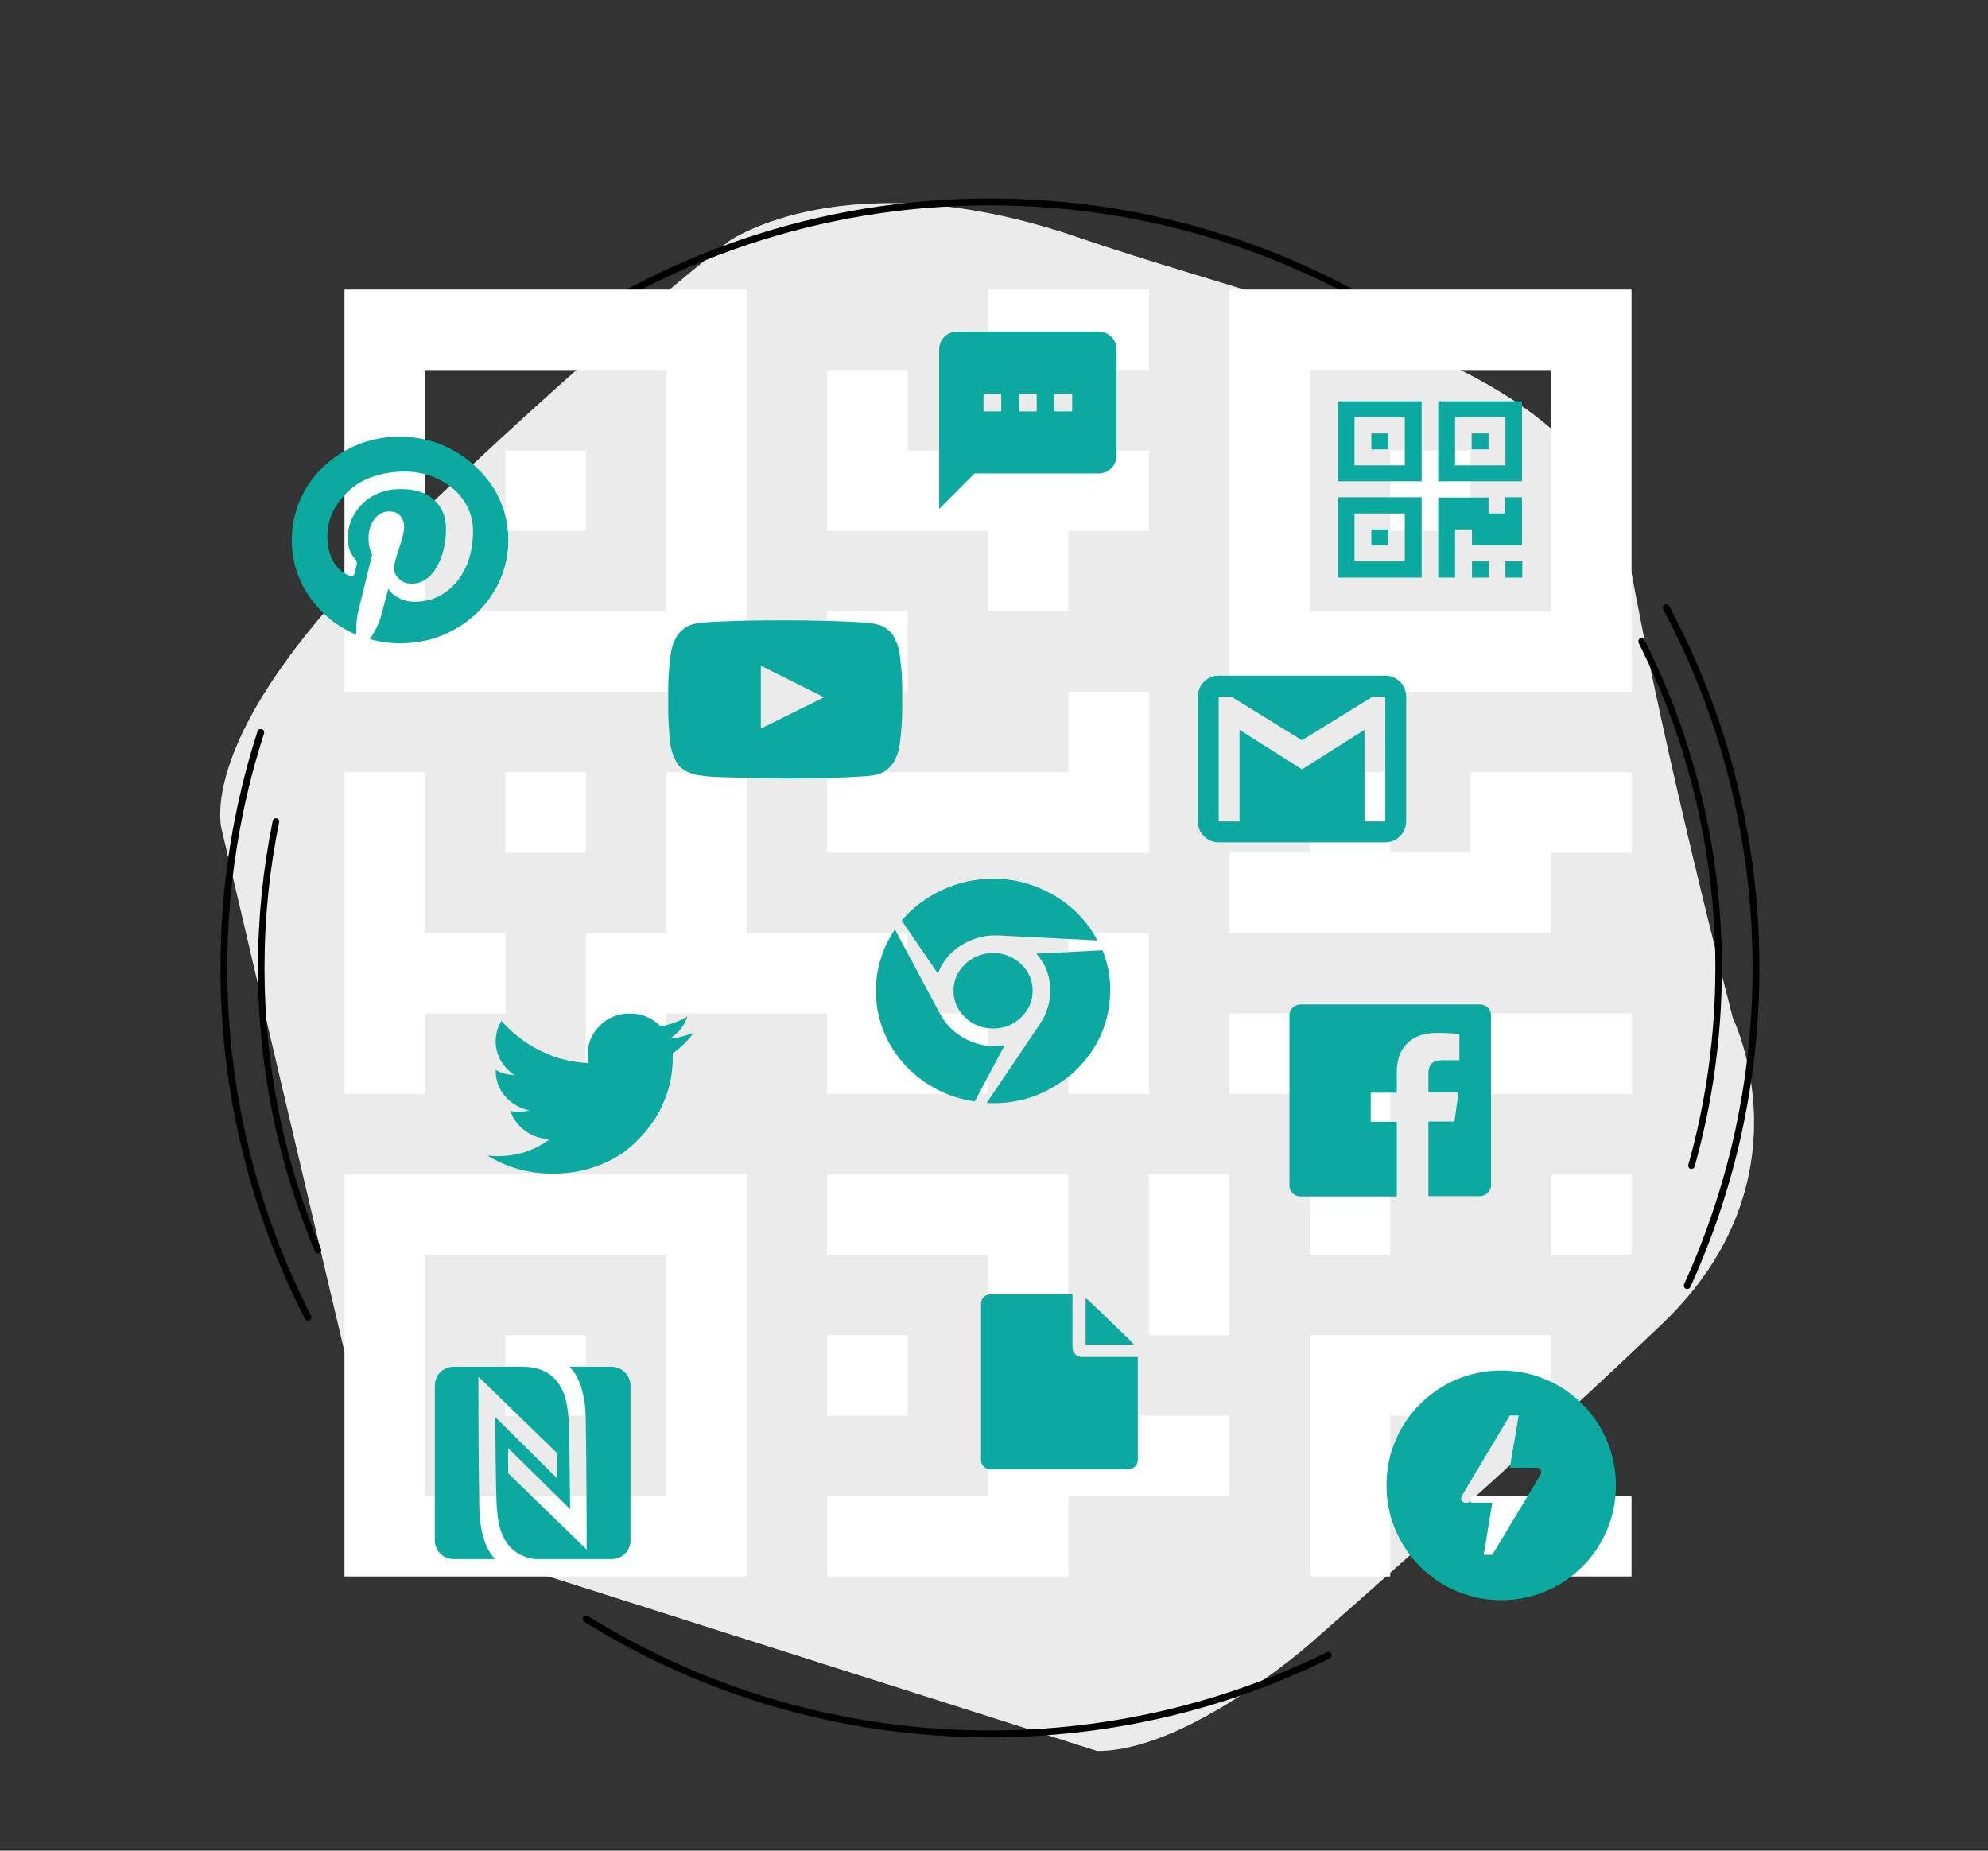 <svg xmlns="http://www.w3.org/2000/svg" xmlns:xlink="http://www.w3.org/1999/xlink" viewBox="0 0 580 540" width="580" height="540" style="width: 100%; height: 100%; transform: translate3d(0,0,0);" preserveAspectRatio="xMidYMid meet"><rect x="0" y="0" width="580" height="540" fill="#333333" stroke="none"/><defs><clipPath id="__lottie_element_2"><rect width="580" height="540" x="0" y="0"></rect></clipPath><clipPath id="__lottie_element_58"><path d="M0,0 L580,0 L580,540 L0,540z"></path></clipPath></defs><g clip-path="url(#__lottie_element_2)"><g style="display: block;" transform="matrix(1,0,0,1,55.05,45.95)" opacity="0.4"><g opacity="1" transform="matrix(1,0,0,1,237,232.65)"><path fill="rgb(235,235,235)" fill-opacity="1" d=" M213.55,18.6 C213.55,18.6 193.651,-57.4 183.25,-115.2 C174.502,-163.822 114.308,-180.883 55.41,-198.827 C44.292,-202.214 33.221,-205.632 22.55,-209.3 C-44.65,-232.4 -79.25,-208.3 -79.25,-208.3 C-79.25,-208.3 -117.15,-179.1 -176.95,-121.4 C-236.75,-63.7 -227.25,-36.1 -227.25,-36.1 C-227.25,-36.1 -190.45,120.999 -184.55,144.999 C-178.65,169.1 -153.65,174.499 -153.65,174.499 C-153.65,174.499 28.05,232.3 28.05,232.3 C54.151,232.4 89.55,201.499 89.55,201.499 C89.55,201.499 120.952,174.102 154.921,143.056 C167.749,131.331 180.944,119.086 192.95,107.6 C236.75,65.7 213.55,18.6 213.55,18.6z"></path></g></g><g style="display: block;" transform="matrix(1,0,0,1,55.05,45.95)" opacity="1"><g opacity="1" transform="matrix(1,0,0,1,237,232.65)"><path fill="rgb(235,235,235)" fill-opacity="1" d=" M213.55,18.6 C213.55,18.6 193.651,-57.4 183.25,-115.2 C174.502,-163.822 114.308,-180.883 55.41,-198.827 C44.292,-202.214 33.221,-205.632 22.55,-209.3 C-44.65,-232.4 -79.25,-208.3 -79.25,-208.3 C-79.25,-208.3 -117.15,-179.1 -176.95,-121.4 C-236.75,-63.7 -227.25,-36.1 -227.25,-36.1 C-227.25,-36.1 -190.45,120.999 -184.55,144.999 C-178.65,169.1 -153.65,174.499 -153.65,174.499 C-153.65,174.499 28.05,232.3 28.05,232.3 C54.151,232.4 89.55,201.499 89.55,201.499 C89.55,201.499 120.952,174.102 154.921,143.056 C167.749,131.331 180.944,119.086 192.95,107.6 C236.75,65.7 213.55,18.6 213.55,18.6z"></path></g></g><g clip-path="url(#__lottie_element_58)" style="display: block;" transform="matrix(0.156,-0.988,0.988,0.156,-22.042,514.192)" opacity="0"><g style="display: block;" transform="matrix(1,0,0,1,456.261,152.959)" opacity="1"><g opacity="1" transform="matrix(1,0,0,1,24.953,95.966)"><path stroke-linecap="round" stroke-linejoin="round" fill-opacity="0" stroke="rgb(0,0,0)" stroke-opacity="1" stroke-width="1.902" d=" M-2.283,-61.761 C12.101,-33.107 20.198,-0.751 20.198,33.496 C20.198,53.499 17.437,72.859 12.272,91.211"></path></g></g><g style="display: block;" transform="matrix(1,0,0,1,71.462,234.942)" opacity="1"><g opacity="1" transform="matrix(1,0,0,1,19.297,79.818)"><path stroke-linecap="round" stroke-linejoin="round" fill-opacity="0" stroke="rgb(0,0,0)" stroke-opacity="1" stroke-width="1.902" d=" M2.007,50.039 C-8.651,24.704 -14.542,-3.13 -14.542,-32.339 C-14.542,-46.974 -13.064,-61.262 -10.248,-75.064"></path></g></g><g style="display: block;" transform="matrix(1,0,0,1,150.831,53.921)" opacity="1"><g opacity="1" transform="matrix(1,0,0,1,135.512,26.926)"><path stroke-linecap="round" stroke-linejoin="round" fill-opacity="0" stroke="rgb(0,0,0)" stroke-opacity="1" stroke-width="2" d=" M-130.512,21.925 C-93.351,-5.629 -47.343,-21.925 2.472,-21.925 C50.101,-21.925 94.248,-7.027 130.512,18.363"></path></g></g><g style="display: block;" transform="matrix(1,0,0,1,456.127,135.069)" opacity="1"><g opacity="1" transform="matrix(1,0,0,1,30.594,122.522)"><path stroke-linecap="round" stroke-linejoin="round" fill-opacity="0" stroke="rgb(0,0,0)" stroke-opacity="1" stroke-width="2" d=" M-0.583,-80.222 C16.124,-48.905 25.594,-13.144 25.594,24.83 C25.594,57.895 18.414,89.284 5.526,117.522"></path></g></g><g style="display: block;" transform="matrix(1,0,0,1,60.315,208.702)" opacity="1"><g opacity="1" transform="matrix(1,0,0,1,27.516,106.64)"><path stroke-linecap="round" stroke-linejoin="round" fill-opacity="0" stroke="rgb(0,0,0)" stroke-opacity="1" stroke-width="2" d=" M2.034,69.019 C-13.659,38.453 -22.516,3.8 -22.516,-32.922 C-22.516,-56.897 -18.741,-79.99 -11.753,-101.64"></path></g></g><g style="display: block;" transform="matrix(1,0,0,1,166.004,467.385)" opacity="1"><g opacity="1" transform="matrix(1,0,0,1,113.247,21.768)"><path stroke-linecap="round" stroke-linejoin="round" fill-opacity="0" stroke="rgb(0,0,0)" stroke-opacity="1" stroke-width="2" d=" M108.247,-6.142 C78.486,8.527 44.987,16.768 9.564,16.768 C-33.672,16.768 -74.042,4.491 -108.247,-16.768"></path></g></g></g><g style="display: block;" transform="matrix(1,0,0,1,456.261,152.959)" opacity="1"><g opacity="1" transform="matrix(1,0,0,1,24.953,95.966)"><path stroke-linecap="round" stroke-linejoin="round" fill-opacity="0" stroke="rgb(0,0,0)" stroke-opacity="1" stroke-width="1.902" d=" M-2.283,-61.761 C12.101,-33.107 20.198,-0.751 20.198,33.496 C20.198,53.499 17.437,72.859 12.272,91.211"></path></g></g><g style="display: block;" transform="matrix(1,0,0,1,71.462,234.942)" opacity="1"><g opacity="1" transform="matrix(1,0,0,1,19.297,79.818)"><path stroke-linecap="round" stroke-linejoin="round" fill-opacity="0" stroke="rgb(0,0,0)" stroke-opacity="1" stroke-width="1.902" d=" M2.007,50.039 C-8.651,24.704 -14.542,-3.13 -14.542,-32.339 C-14.542,-46.974 -13.064,-61.262 -10.248,-75.064"></path></g></g><g style="display: block;" transform="matrix(1,0,0,1,150.831,53.921)" opacity="1"><g opacity="1" transform="matrix(1,0,0,1,135.512,26.926)"><path stroke-linecap="round" stroke-linejoin="round" fill-opacity="0" stroke="rgb(0,0,0)" stroke-opacity="1" stroke-width="2" d=" M-130.512,21.925 C-93.351,-5.629 -47.343,-21.925 2.472,-21.925 C50.101,-21.925 94.248,-7.027 130.512,18.363"></path></g></g><g style="display: block;" transform="matrix(1,0,0,1,456.127,135.069)" opacity="1"><g opacity="1" transform="matrix(1,0,0,1,30.594,122.522)"><path stroke-linecap="round" stroke-linejoin="round" fill-opacity="0" stroke="rgb(0,0,0)" stroke-opacity="1" stroke-width="2" d=" M-0.583,-80.222 C16.124,-48.905 25.594,-13.144 25.594,24.83 C25.594,57.895 18.414,89.284 5.526,117.522"></path></g></g><g style="display: block;" transform="matrix(1,0,0,1,60.315,208.702)" opacity="1"><g opacity="1" transform="matrix(1,0,0,1,27.516,106.64)"><path stroke-linecap="round" stroke-linejoin="round" fill-opacity="0" stroke="rgb(0,0,0)" stroke-opacity="1" stroke-width="2" d=" M2.034,69.019 C-13.659,38.453 -22.516,3.8 -22.516,-32.922 C-22.516,-56.897 -18.741,-79.99 -11.753,-101.64"></path></g></g><g style="display: block;" transform="matrix(1,0,0,1,166.004,467.385)" opacity="1"><g opacity="1" transform="matrix(1,0,0,1,113.247,21.768)"><path stroke-linecap="round" stroke-linejoin="round" fill-opacity="0" stroke="rgb(0,0,0)" stroke-opacity="1" stroke-width="2" d=" M108.247,-6.142 C78.486,8.527 44.987,16.768 9.564,16.768 C-33.672,16.768 -74.042,4.491 -108.247,-16.768"></path></g></g><g style="display: block;" transform="matrix(1,0,0,1,100.25,84.25)" opacity="1"><g opacity="1" transform="matrix(1,0,0,1,58.922,58.922)"><path fill="rgb(255,255,255)" fill-opacity="1" d=" M58.672,-58.672 C58.672,-58.672 58.672,58.672 58.672,58.672 C58.672,58.672 -58.672,58.672 -58.672,58.672 C-58.672,58.672 -58.672,-58.672 -58.672,-58.672 C-58.672,-58.672 58.672,-58.672 58.672,-58.672z M-35.203,35.203 M-35.203,-35.203 C-35.203,-35.203 -35.203,35.203 -35.203,35.203 C-35.203,35.203 35.203,35.203 35.203,35.203 C35.203,35.203 35.203,-35.203 35.203,-35.203 C35.203,-35.203 -35.203,-35.203 -35.203,-35.203z"></path></g><g opacity="1" transform="matrix(1,0,0,1,58.922,58.922)"><path fill="rgb(255,255,255)" fill-opacity="1" d=" M11.734,-11.734 C11.734,-11.734 -11.734,-11.734 -11.734,-11.734 C-11.734,-11.734 -11.734,11.734 -11.734,11.734 C-11.734,11.734 11.734,11.734 11.734,11.734 C11.734,11.734 11.734,-11.734 11.734,-11.734z"></path></g><g opacity="1" transform="matrix(1,0,0,1,317.078,58.922)"><path fill="rgb(255,255,255)" fill-opacity="1" d=" M58.672,-58.672 C58.672,-58.672 -58.672,-58.672 -58.672,-58.672 C-58.672,-58.672 -58.672,58.672 -58.672,58.672 C-58.672,58.672 58.672,58.672 58.672,58.672 C58.672,58.672 58.672,-58.672 58.672,-58.672z M-35.203,35.203 M-35.203,-35.203 C-35.203,-35.203 35.203,-35.203 35.203,-35.203 C35.203,-35.203 35.203,35.203 35.203,35.203 C35.203,35.203 -35.203,35.203 -35.203,35.203 C-35.203,35.203 -35.203,-35.203 -35.203,-35.203z"></path></g><g opacity="1" transform="matrix(1,0,0,1,317.078,58.922)"><path fill="rgb(255,255,255)" fill-opacity="1" d=" M11.734,-11.734 C11.734,-11.734 -11.734,-11.734 -11.734,-11.734 C-11.734,-11.734 -11.734,11.734 -11.734,11.734 C-11.734,11.734 11.734,11.734 11.734,11.734 C11.734,11.734 11.734,-11.734 11.734,-11.734z"></path></g><g opacity="1" transform="matrix(1,0,0,1,58.922,317.078)"><path fill="rgb(255,255,255)" fill-opacity="1" d=" M58.672,-58.672 C58.672,-58.672 -58.672,-58.672 -58.672,-58.672 C-58.672,-58.672 -58.672,58.672 -58.672,58.672 C-58.672,58.672 58.672,58.672 58.672,58.672 C58.672,58.672 58.672,-58.672 58.672,-58.672z M-35.203,35.203 M-35.203,-35.203 C-35.203,-35.203 35.203,-35.203 35.203,-35.203 C35.203,-35.203 35.203,35.203 35.203,35.203 C35.203,35.203 -35.203,35.203 -35.203,35.203 C-35.203,35.203 -35.203,-35.203 -35.203,-35.203z"></path></g><g opacity="1" transform="matrix(1,0,0,1,58.922,317.078)"><path fill="rgb(255,255,255)" fill-opacity="1" d=" M11.734,-11.734 C11.734,-11.734 -11.734,-11.734 -11.734,-11.734 C-11.734,-11.734 -11.734,11.734 -11.734,11.734 C-11.734,11.734 11.734,11.734 11.734,11.734 C11.734,11.734 11.734,-11.734 11.734,-11.734z"></path></g><g opacity="1" transform="matrix(1,0,0,1,211.468,11.984)"><path fill="rgb(255,255,255)" fill-opacity="1" d=" M23.469,-11.734 C23.469,-11.734 -23.469,-11.734 -23.469,-11.734 C-23.469,-11.734 -23.469,11.734 -23.469,11.734 C-23.469,11.734 23.469,11.734 23.469,11.734 C23.469,11.734 23.469,-11.734 23.469,-11.734z"></path></g><g opacity="1" transform="matrix(1,0,0,1,188,58.922)"><path fill="rgb(255,255,255)" fill-opacity="1" d=" M-23.468,-35.203 C-23.468,-35.203 -46.938,-35.203 -46.938,-35.203 C-46.938,-35.203 -46.938,-11.734 -46.938,-11.734 C-46.938,-11.734 -46.938,0 -46.938,0 C-46.938,0 -46.938,11.735 -46.938,11.735 C-46.938,11.735 0.001,11.735 0.001,11.735 C0.001,11.735 0.001,35.203 0.001,35.203 C0.001,35.203 23.469,35.203 23.469,35.203 C23.469,35.203 23.469,11.735 23.469,11.735 C23.469,11.735 46.937,11.735 46.937,11.735 C46.937,11.735 46.937,-11.734 46.937,-11.734 C46.937,-11.734 -23.468,-11.734 -23.468,-11.734 C-23.468,-11.734 -23.468,-35.203 -23.468,-35.203z"></path></g><g opacity="1" transform="matrix(1,0,0,1,152.797,105.859)"><path fill="rgb(255,255,255)" fill-opacity="1" d=" M11.734,-11.734 C11.734,-11.734 -11.734,-11.734 -11.734,-11.734 C-11.734,-11.734 -11.734,11.734 -11.734,11.734 C-11.734,11.734 11.734,11.734 11.734,11.734 C11.734,11.734 11.734,-11.734 11.734,-11.734z"></path></g><g opacity="1" transform="matrix(1,0,0,1,188,141.063)"><path fill="rgb(255,255,255)" fill-opacity="1" d=" M46.938,-23.469 C46.938,-23.469 23.468,-23.469 23.468,-23.469 C23.468,-23.469 23.468,0 23.468,0 C23.468,0 -46.938,0 -46.938,0 C-46.938,0 -46.938,23.469 -46.938,23.469 C-46.938,23.469 46.938,23.469 46.938,23.469 C46.938,23.469 46.938,-23.469 46.938,-23.469z"></path></g><g opacity="1" transform="matrix(1,0,0,1,23.719,188)"><path fill="rgb(255,255,255)" fill-opacity="1" d=" M0,-46.938 C0,-46.938 -23.469,-46.938 -23.469,-46.938 C-23.469,-46.938 -23.469,46.938 -23.469,46.938 C-23.469,46.938 0,46.938 0,46.938 C0,46.938 0,23.469 0,23.469 C0,23.469 23.469,23.469 23.469,23.469 C23.469,23.469 23.469,0.001 23.469,0.001 C23.469,0.001 0,0.001 0,0.001 C0,0.001 0,-46.938 0,-46.938z"></path></g><g opacity="1" transform="matrix(1,0,0,1,58.922,152.797)"><path fill="rgb(255,255,255)" fill-opacity="1" d=" M11.734,-11.734 C11.734,-11.734 -11.734,-11.734 -11.734,-11.734 C-11.734,-11.734 -11.734,11.734 -11.734,11.734 C-11.734,11.734 11.734,11.734 11.734,11.734 C11.734,11.734 11.734,-11.734 11.734,-11.734z"></path></g><g opacity="1" transform="matrix(1,0,0,1,129.328,188)"><path fill="rgb(255,255,255)" fill-opacity="1" d=" M-11.734,-46.938 C-11.734,-46.938 -35.203,-46.938 -35.203,-46.938 C-35.203,-46.938 -35.203,0.001 -35.203,0.001 C-35.203,0.001 -58.672,0.001 -58.672,0.001 C-58.672,0.001 -58.672,46.938 -58.672,46.938 C-58.672,46.938 -35.203,46.938 -35.203,46.938 C-35.203,46.938 -35.203,23.469 -35.203,23.469 C-35.203,23.469 -23.468,23.469 -23.468,23.469 C-23.468,23.469 -11.734,23.469 -11.734,23.469 C-11.734,23.469 11.735,23.469 11.735,23.469 C11.735,23.469 11.735,46.938 11.735,46.938 C11.735,46.938 58.672,46.938 58.672,46.938 C58.672,46.938 58.672,23.469 58.672,23.469 C58.672,23.469 35.204,23.469 35.204,23.469 C35.204,23.469 35.204,0.001 35.204,0.001 C35.204,0.001 -11.734,0.001 -11.734,0.001 C-11.734,0.001 -11.734,-46.938 -11.734,-46.938z"></path></g><g opacity="1" transform="matrix(1,0,0,1,223.203,211.469)"><path fill="rgb(255,255,255)" fill-opacity="1" d=" M11.734,-23.469 C11.734,-23.469 -11.734,-23.469 -11.734,-23.469 C-11.734,-23.469 -11.734,23.469 -11.734,23.469 C-11.734,23.469 11.734,23.469 11.734,23.469 C11.734,23.469 11.734,-23.469 11.734,-23.469z"></path></g><g opacity="1" transform="matrix(1,0,0,1,199.735,317.078)"><path fill="rgb(255,255,255)" fill-opacity="1" d=" M11.734,-58.672 C11.734,-58.672 -58.672,-58.672 -58.672,-58.672 C-58.672,-58.672 -58.672,-35.203 -58.672,-35.203 C-58.672,-35.203 -11.735,-35.203 -11.735,-35.203 C-11.735,-35.203 -11.735,35.203 -11.735,35.203 C-11.735,35.203 -58.672,35.203 -58.672,35.203 C-58.672,35.203 -58.672,58.672 -58.672,58.672 C-58.672,58.672 11.734,58.672 11.734,58.672 C11.734,58.672 11.734,35.203 11.734,35.203 C11.734,35.203 58.672,35.203 58.672,35.203 C58.672,35.203 58.672,11.734 58.672,11.734 C58.672,11.734 11.734,11.734 11.734,11.734 C11.734,11.734 11.734,-58.672 11.734,-58.672z"></path></g><g opacity="1" transform="matrix(1,0,0,1,152.797,317.078)"><path fill="rgb(255,255,255)" fill-opacity="1" d=" M11.734,-11.734 C11.734,-11.734 -11.734,-11.734 -11.734,-11.734 C-11.734,-11.734 -11.734,11.734 -11.734,11.734 C-11.734,11.734 11.734,11.734 11.734,11.734 C11.734,11.734 11.734,-11.734 11.734,-11.734z"></path></g><g opacity="1" transform="matrix(1,0,0,1,246.672,281.875)"><path fill="rgb(255,255,255)" fill-opacity="1" d=" M11.734,-23.469 C11.734,-23.469 -11.734,-23.469 -11.734,-23.469 C-11.734,-23.469 -11.734,23.469 -11.734,23.469 C-11.734,23.469 11.734,23.469 11.734,23.469 C11.734,23.469 11.734,-23.469 11.734,-23.469z"></path></g><g opacity="1" transform="matrix(1,0,0,1,317.078,340.547)"><path fill="rgb(255,255,255)" fill-opacity="1" d=" M35.203,-35.203 C35.203,-35.203 -35.203,-35.203 -35.203,-35.203 C-35.203,-35.203 -35.203,35.203 -35.203,35.203 C-35.203,35.203 -11.735,35.203 -11.735,35.203 C-11.735,35.203 -11.735,-11.734 -11.735,-11.734 C-11.735,-11.734 35.203,-11.734 35.203,-11.734 C35.203,-11.734 35.203,-35.203 35.203,-35.203z"></path></g><g opacity="1" transform="matrix(1,0,0,1,352.281,364.016)"><path fill="rgb(255,255,255)" fill-opacity="1" d=" M23.469,-11.734 C23.469,-11.734 -23.469,-11.734 -23.469,-11.734 C-23.469,-11.734 -23.469,11.734 -23.469,11.734 C-23.469,11.734 23.469,11.734 23.469,11.734 C23.469,11.734 23.469,-11.734 23.469,-11.734z"></path></g><g opacity="1" transform="matrix(1,0,0,1,364.016,270.141)"><path fill="rgb(255,255,255)" fill-opacity="1" d=" M11.734,-11.734 C11.734,-11.734 -11.734,-11.734 -11.734,-11.734 C-11.734,-11.734 -11.734,11.734 -11.734,11.734 C-11.734,11.734 11.734,11.734 11.734,11.734 C11.734,11.734 11.734,-11.734 11.734,-11.734z"></path></g><g opacity="1" transform="matrix(1,0,0,1,281.875,246.672)"><path fill="rgb(255,255,255)" fill-opacity="1" d=" M23.469,-35.203 C23.469,-35.203 -23.469,-35.203 -23.469,-35.203 C-23.469,-35.203 -23.469,-11.734 -23.469,-11.734 C-23.469,-11.734 0,-11.734 0,-11.734 C0,-11.734 0,35.203 0,35.203 C0,35.203 23.469,35.203 23.469,35.203 C23.469,35.203 23.469,-35.203 23.469,-35.203z"></path></g><g opacity="1" transform="matrix(1,0,0,1,317.078,164.532)"><path fill="rgb(255,255,255)" fill-opacity="1" d=" M58.672,-23.469 C58.672,-23.469 11.734,-23.469 11.734,-23.469 C11.734,-23.469 11.734,0 11.734,0 C11.734,0 -11.734,0 -11.734,0 C-11.734,0 -11.734,-23.469 -11.734,-23.469 C-11.734,-23.469 -35.203,-23.469 -35.203,-23.469 C-35.203,-23.469 -35.203,0 -35.203,0 C-35.203,0 -58.672,0 -58.672,0 C-58.672,0 -58.672,23.469 -58.672,23.469 C-58.672,23.469 35.203,23.469 35.203,23.469 C35.203,23.469 35.203,0 35.203,0 C35.203,0 58.672,0 58.672,0 C58.672,0 58.672,-23.469 58.672,-23.469z"></path></g><g opacity="1" transform="matrix(1,0,0,1,352.281,223.203)"><path fill="rgb(255,255,255)" fill-opacity="1" d=" M23.469,-11.734 C23.469,-11.734 -23.469,-11.734 -23.469,-11.734 C-23.469,-11.734 -23.469,11.734 -23.469,11.734 C-23.469,11.734 23.469,11.734 23.469,11.734 C23.469,11.734 23.469,-11.734 23.469,-11.734z"></path></g></g><g style="display: block;" transform="matrix(1,0,0,1,255.299,256.084)" opacity="1"><g opacity="1" transform="matrix(1,0,0,1,34.434,33.182)"><path fill="rgb(11,169,159)" fill-opacity="1" d=" M-9.039,-13.602 C-5.638,-15.66 -1.878,-16.555 2.149,-16.287 C2.149,-16.287 30.426,-14.855 30.426,-14.855 C27.383,-20.672 22.909,-25.146 17.003,-28.457 C11.634,-31.41 5.907,-32.932 -0.178,-32.842 C-5.279,-32.842 -10.112,-31.768 -14.766,-29.621 C-19.419,-27.473 -23.357,-24.52 -26.668,-20.672 C-26.668,-20.672 -16.108,-5.191 -16.108,-5.191 C-14.766,-8.77 -12.439,-11.544 -9.039,-13.602z M12.618,-11.007 C15.214,-8.144 16.555,-4.743 16.645,-0.895 C16.823,2.953 15.75,6.533 13.514,9.754 C13.514,9.754 -1.88,32.574 -1.88,32.574 C4.922,32.932 11.276,31.5 17.093,28.188 C20.762,26.131 23.894,23.625 26.489,20.493 C29.084,17.45 31.052,14.14 32.305,10.559 C33.558,6.98 34.184,3.311 34.184,-0.626 C34.184,-4.564 33.379,-8.322 31.947,-11.991 C31.947,-11.991 12.618,-11.007 12.618,-11.007z M-7.695,14.05 C-11.275,12.26 -13.96,9.575 -15.75,6.085 C-15.75,6.085 -28.637,-18.076 -28.637,-18.076 C-32.306,-12.617 -34.184,-6.622 -34.184,-0.179 C-34.184,5.19 -32.932,10.202 -30.426,14.855 C-27.921,19.509 -24.431,23.356 -20.046,26.399 C-15.661,29.441 -10.739,31.321 -5.37,32.126 C-5.37,32.126 3.4,15.66 3.4,15.66 C-0.448,16.376 -4.116,15.84 -7.695,14.05z M-8.143,-7.964 C-10.38,-5.817 -11.544,-3.222 -11.544,-0.179 C-11.544,2.863 -10.38,5.459 -8.143,7.606 C-5.906,9.754 -3.131,10.828 0.001,10.828 C3.222,10.828 5.907,9.754 8.144,7.606 C10.381,5.459 11.545,2.863 11.545,-0.179 C11.545,-3.222 10.381,-5.817 8.144,-7.964 C5.907,-10.112 3.133,-11.186 0.001,-11.186 C-3.131,-11.186 -5.906,-10.112 -8.143,-7.964z"></path></g></g><g style="display: block;" transform="matrix(1,0,0,1,84.866,127.161)" opacity="1"><g opacity="1" transform="matrix(1,0,0,1,31.84,30.398)"><path fill="rgb(11,169,159)" fill-opacity="1" d=" M15.627,-26.109 C10.819,-28.801 5.53,-30.147 -0.144,-30.147 C-5.818,-30.147 -11.107,-28.801 -15.915,-26.109 C-20.723,-23.416 -24.57,-19.762 -27.358,-15.146 C-30.147,-10.53 -31.59,-5.434 -31.59,-0.048 C-31.59,6.01 -29.859,11.588 -26.397,16.589 C-22.935,21.59 -18.415,25.243 -12.742,27.647 C-12.838,24.858 -12.645,22.55 -12.165,20.723 C-12.165,20.723 -8.126,4.279 -8.126,4.279 C-8.799,3.029 -9.184,1.394 -9.184,-0.529 C-9.184,-2.741 -8.606,-4.568 -7.453,-6.107 C-6.299,-7.646 -4.856,-8.318 -3.125,-8.318 C-1.779,-8.318 -0.721,-7.934 0.048,-7.068 C0.817,-6.203 1.202,-5.144 1.202,-3.798 C1.202,-3.028 1.01,-1.972 0.721,-0.818 C0.433,0.336 -0.048,1.683 -0.529,3.221 C-1.01,4.76 -1.394,6.01 -1.586,6.875 C-1.971,8.51 -1.683,9.857 -0.625,11.012 C0.433,12.165 1.683,12.742 3.414,12.742 C6.299,12.742 8.703,11.203 10.627,8.029 C12.454,4.952 13.415,1.105 13.415,-3.318 C13.415,-6.78 12.261,-9.568 9.953,-11.684 C7.646,-13.8 4.376,-14.858 0.337,-14.858 C-4.279,-14.858 -8.029,-13.414 -10.915,-10.626 C-13.799,-7.741 -15.242,-4.375 -15.242,-0.432 C-15.242,1.876 -14.569,3.894 -13.126,5.529 C-12.645,6.01 -12.549,6.587 -12.645,7.26 C-12.742,7.453 -12.838,7.837 -12.934,8.414 C-13.126,9.087 -13.222,9.472 -13.222,9.664 C-13.415,10.53 -13.992,10.723 -14.761,10.434 C-16.876,9.569 -18.511,8.126 -19.569,6.107 C-20.627,4.088 -21.204,1.684 -21.204,-1.105 C-21.204,-2.836 -20.915,-4.568 -20.338,-6.395 C-19.762,-8.126 -18.8,-9.857 -17.55,-11.492 C-16.299,-13.127 -14.857,-14.569 -13.126,-15.819 C-11.395,-17.069 -9.28,-18.127 -6.779,-18.799 C-4.279,-19.569 -1.586,-19.953 1.298,-19.953 C5.145,-19.953 8.703,-19.088 11.78,-17.453 C14.858,-15.818 17.262,-13.703 18.897,-11.01 C20.531,-8.414 21.301,-5.626 21.301,-2.645 C21.301,1.298 20.627,4.857 19.185,7.934 C17.743,11.108 15.723,13.512 13.127,15.339 C10.53,17.166 7.549,18.031 4.28,18.031 C2.645,18.031 1.01,17.646 -0.433,16.876 C-1.875,16.107 -2.836,15.242 -3.414,14.184 C-4.664,18.8 -5.337,21.588 -5.625,22.454 C-6.106,24.281 -7.164,26.493 -8.799,28.897 C-5.914,29.763 -2.933,30.147 0.145,30.147 C5.818,30.147 11.107,28.801 15.916,26.108 C20.724,23.415 24.57,19.763 27.359,15.146 C30.148,10.531 31.59,5.433 31.59,0.048 C31.59,-5.434 30.148,-10.433 27.359,-15.049 C24.282,-19.761 20.435,-23.416 15.627,-26.109z"></path></g></g><g style="display: block;" transform="matrix(1,0,0,1,375.948,292.827)" opacity="1"><g opacity="1" transform="matrix(1,0,0,1,29.647,28.26)"><path fill="rgb(11,169,159)" fill-opacity="1" d=" M26.085,-28.01 C26.085,-28.01 -26.086,-28.01 -26.086,-28.01 C-26.981,-28.01 -27.697,-27.741 -28.413,-27.115 C-29.039,-26.489 -29.397,-25.773 -29.397,-24.967 C-29.397,-24.967 -29.397,24.967 -29.397,24.967 C-29.397,25.862 -29.039,26.578 -28.413,27.115 C-27.786,27.741 -26.981,28.01 -26.086,28.01 C-26.086,28.01 1.924,28.01 1.924,28.01 C1.924,28.01 1.924,6.263 1.924,6.263 C1.924,6.263 -5.683,6.263 -5.683,6.263 C-5.683,6.263 -5.683,-2.238 -5.683,-2.238 C-5.683,-2.238 1.924,-2.238 1.924,-2.238 C1.924,-2.238 1.924,-8.502 1.924,-8.502 C1.924,-12.081 2.997,-14.766 5.056,-16.735 C7.113,-18.703 9.888,-19.688 13.378,-19.688 C16.331,-19.688 18.568,-19.598 20.179,-19.329 C20.179,-19.329 20.179,-11.723 20.179,-11.723 C20.179,-11.723 15.525,-11.723 15.525,-11.723 C13.825,-11.723 12.662,-11.365 12.035,-10.739 C11.409,-10.023 11.141,-9.038 11.141,-7.697 C11.141,-7.697 11.141,-2.327 11.141,-2.327 C11.141,-2.327 19.91,-2.327 19.91,-2.327 C19.91,-2.327 18.747,6.175 18.747,6.175 C18.747,6.175 11.141,6.175 11.141,6.175 C11.141,6.175 11.141,27.92 11.141,27.92 C11.141,27.92 26.085,27.92 26.085,27.92 C26.981,27.92 27.696,27.651 28.412,27.025 C29.038,26.398 29.397,25.682 29.397,24.878 C29.397,24.878 29.397,-24.967 29.397,-24.967 C29.397,-25.863 29.038,-26.578 28.412,-27.115 C27.696,-27.741 26.981,-28.01 26.085,-28.01z"></path></g></g><g style="display: block;" transform="matrix(1,0,0,1,141.953,295.481)" opacity="1"><g opacity="1" transform="matrix(1,0,0,1,30.363,23.607)"><path fill="rgb(11,169,159)" fill-opacity="1" d=" M28.234,-22.462 C25.818,-21.03 23.222,-20.135 20.447,-19.598 C17.942,-22.104 14.99,-23.357 11.41,-23.357 C8.01,-23.357 5.056,-22.193 2.729,-19.866 C0.402,-17.54 -0.85,-14.766 -0.85,-11.544 C-0.85,-10.649 -0.76,-9.754 -0.581,-8.859 C-5.593,-9.128 -10.336,-10.291 -14.721,-12.528 C-19.106,-14.676 -22.865,-17.629 -25.997,-21.209 C-27.16,-19.419 -27.697,-17.36 -27.697,-15.213 C-27.697,-13.155 -27.16,-11.275 -26.176,-9.575 C-25.191,-7.875 -23.848,-6.443 -22.148,-5.369 C-24.117,-5.459 -25.997,-5.906 -27.697,-6.891 C-27.697,-6.891 -27.697,-6.712 -27.697,-6.712 C-27.697,-3.848 -26.802,-1.342 -24.923,0.807 C-23.044,2.954 -20.716,4.296 -17.852,4.923 C-18.926,5.191 -20,5.28 -21.074,5.28 C-21.79,5.28 -22.596,5.191 -23.402,5.101 C-22.596,7.429 -21.163,9.397 -19.016,10.918 C-16.868,12.439 -14.541,13.245 -11.857,13.245 C-16.331,16.645 -21.433,18.257 -27.16,18.257 C-28.234,18.257 -29.218,18.167 -30.113,18.077 C-24.386,21.567 -18.121,23.357 -11.141,23.357 C-6.756,23.357 -2.641,22.73 1.208,21.389 C5.056,20.046 8.367,18.257 11.051,16.019 C13.736,13.782 16.152,11.186 18.121,8.323 C20.089,5.46 21.522,2.416 22.505,-0.716 C23.49,-3.848 23.938,-7.069 23.938,-10.202 C23.938,-10.202 23.938,-11.723 23.938,-11.723 C26.354,-13.423 28.413,-15.482 30.113,-17.809 C27.787,-16.824 25.37,-16.197 23.044,-16.019 C25.46,-17.54 27.339,-19.688 28.234,-22.462z"></path></g></g><g style="display: block;" transform="matrix(1,0,0,1,194.699,180.749)" opacity="1"><g opacity="1" transform="matrix(1,0,0,1,34.39,23.338)"><path fill="rgb(11,169,159)" fill-opacity="1" d=" M33.961,-8.054 C33.782,-9.844 33.603,-11.455 33.424,-13.065 C33.245,-14.408 32.887,-15.661 32.44,-16.734 C31.903,-17.897 31.545,-18.524 31.365,-18.882 C31.097,-19.15 30.918,-19.419 30.739,-19.598 C30.381,-19.956 30.023,-20.314 29.665,-20.582 C29.307,-20.851 28.86,-21.119 28.502,-21.298 C28.054,-21.477 27.697,-21.656 27.428,-21.746 C27.16,-21.835 26.802,-21.925 26.354,-22.014 C25.907,-22.103 25.638,-22.103 25.459,-22.193 C25.281,-22.193 25.012,-22.283 24.565,-22.283 C24.117,-22.283 23.938,-22.372 23.938,-22.372 C23.938,-22.372 21.164,-22.551 21.164,-22.551 C19.285,-22.641 16.421,-22.819 12.394,-22.909 C8.367,-22.999 4.251,-23.088 0.045,-23.088 C-9.531,-23.088 -17.495,-22.909 -23.848,-22.461 C-23.848,-22.461 -24.117,-22.461 -24.475,-22.372 C-24.922,-22.372 -25.191,-22.283 -25.37,-22.283 C-25.549,-22.283 -25.817,-22.193 -26.265,-22.103 C-26.712,-22.014 -27.07,-21.925 -27.339,-21.835 C-27.607,-21.746 -27.965,-21.567 -28.412,-21.388 C-28.86,-21.209 -29.218,-20.94 -29.576,-20.672 C-29.934,-20.403 -30.292,-20.045 -30.65,-19.687 C-30.65,-19.687 -31.187,-19.061 -31.187,-19.061 C-31.545,-18.614 -31.992,-17.897 -32.439,-16.824 C-32.887,-15.75 -33.245,-14.497 -33.424,-13.155 C-33.871,-9.665 -34.14,-6.085 -34.14,-2.595 C-34.14,-2.595 -34.14,3.848 -34.14,3.848 C-34.14,4.832 -34.05,6.264 -33.961,7.964 C-33.871,9.754 -33.692,11.365 -33.513,12.976 C-33.334,14.318 -32.976,15.571 -32.529,16.645 C-31.992,17.808 -31.634,18.435 -31.455,18.793 C-31.187,19.061 -31.008,19.329 -30.828,19.508 C-30.202,20.135 -29.486,20.582 -28.681,21.029 C-27.875,21.388 -27.249,21.656 -26.712,21.835 C-26.265,21.924 -25.549,22.104 -24.654,22.193 C-24.654,22.193 -23.312,22.372 -23.312,22.372 C-23.312,22.372 -21.432,22.551 -21.432,22.551 C-20.179,22.641 -17.674,22.73 -13.737,22.819 C-9.888,22.909 -5.324,22.998 -0.045,23.088 C9.531,23.088 17.495,22.819 23.848,22.372 C23.848,22.372 24.117,22.372 24.475,22.282 C24.833,22.282 25.191,22.193 25.37,22.193 C25.549,22.193 25.907,22.104 26.265,22.014 C26.712,21.924 27.07,21.835 27.339,21.746 C27.607,21.656 27.965,21.477 28.412,21.298 C28.86,21.119 29.218,20.851 29.576,20.582 C29.934,20.314 30.292,19.956 30.65,19.598 C30.65,19.598 31.187,18.971 31.187,18.971 C31.545,18.524 31.992,17.808 32.44,16.734 C32.887,15.66 33.245,14.407 33.424,13.065 C33.871,9.575 34.14,5.996 34.14,2.505 C34.14,2.505 34.14,-3.937 34.14,-3.937 C34.14,-4.922 34.051,-6.353 33.961,-8.054z M-7.114,8.501 C-7.114,8.501 -7.114,-9.844 -7.114,-9.844 C-7.114,-9.844 11.32,-0.626 11.32,-0.626 C11.32,-0.626 -7.114,8.501 -7.114,8.501z"></path></g></g><g style="display: block;" transform="matrix(1,0,0,1,404.258,399.637)" opacity="1"><g opacity="1" transform="matrix(1,0,0,1,33.718,33.764)"><path fill="rgb(11,169,159)" fill-opacity="1" d=" M0.001,-33.514 C-18.434,-33.514 -33.378,-18.658 -33.468,-0.225 C-33.468,-0.225 -33.468,0.225 -33.468,0.225 C-33.378,18.569 -18.434,33.514 0.001,33.514 C18.524,33.514 33.468,18.568 33.468,0.044 C33.468,-18.569 18.524,-33.514 0.001,-33.514z M11.455,-3.088 C11.455,-3.088 -2.596,20.268 -2.596,20.268 C-2.596,20.268 -5.101,20.268 -5.101,20.268 C-5.101,20.268 -2.596,5.057 -2.596,5.057 C-2.596,5.057 -10.381,5.057 -10.381,5.057 C-10.381,5.057 -10.471,5.057 -10.471,5.057 C-11.187,5.057 -11.723,4.518 -11.723,3.803 C-11.723,3.534 -11.455,2.997 -11.455,2.997 C-11.455,2.997 2.506,-20.359 2.506,-20.359 C2.506,-20.359 5.101,-20.359 5.101,-20.359 C5.101,-20.359 2.506,-5.146 2.506,-5.146 C2.506,-5.146 10.291,-5.146 10.291,-5.146 C10.291,-5.146 10.381,-5.146 10.381,-5.146 C11.097,-5.146 11.633,-4.609 11.633,-3.894 C11.723,-3.535 11.634,-3.357 11.455,-3.088z"></path></g></g><g style="display: block;" transform="matrix(1,0,0,1,273.75,96.5)" opacity="1"><g opacity="1" transform="matrix(1,0,0,1,26.125,26.125)"><path fill="rgb(11,169,159)" fill-opacity="1" d=" M20.693,-25.875 C20.693,-25.875 -20.693,-25.875 -20.693,-25.875 C-23.549,-25.875 -25.875,-23.549 -25.875,-20.693 C-25.875,-20.693 -25.875,25.875 -25.875,25.875 C-25.875,25.875 -15.528,15.528 -15.528,15.528 C-15.528,15.528 20.693,15.528 20.693,15.528 C23.55,15.528 25.875,13.189 25.875,10.347 C25.875,10.347 25.875,-20.693 25.875,-20.693 C25.875,-23.549 23.55,-25.875 20.693,-25.875z M-7.756,-2.591 C-7.756,-2.591 -12.938,-2.591 -12.938,-2.591 C-12.938,-2.591 -12.938,-7.756 -12.938,-7.756 C-12.938,-7.756 -7.756,-7.756 -7.756,-7.756 C-7.756,-7.756 -7.756,-2.591 -7.756,-2.591z M2.591,-2.591 C2.591,-2.591 -2.591,-2.591 -2.591,-2.591 C-2.591,-2.591 -2.591,-7.756 -2.591,-7.756 C-2.591,-7.756 2.591,-7.756 2.591,-7.756 C2.591,-7.756 2.591,-2.591 2.591,-2.591z M12.937,-2.591 C12.937,-2.591 7.755,-2.591 7.755,-2.591 C7.755,-2.591 7.755,-7.756 7.755,-7.756 C7.755,-7.756 12.937,-7.756 12.937,-7.756 C12.937,-7.756 12.937,-2.591 12.937,-2.591z"></path></g></g><g style="display: block;" transform="matrix(1,0,0,1,349.22,196.898)" opacity="1"><g opacity="1" transform="matrix(1,0,0,1,30.637,24.563)"><path fill="rgb(11,169,159)" fill-opacity="1" d=" M24.303,-24.313 C24.303,-24.313 -24.303,-24.313 -24.303,-24.313 C-27.657,-24.313 -30.387,-21.582 -30.387,-18.227 C-30.387,-18.227 -30.387,18.227 -30.387,18.227 C-30.387,21.566 -27.657,24.313 -24.303,24.313 C-24.303,24.313 24.303,24.313 24.303,24.313 C27.657,24.313 30.387,21.566 30.387,18.227 C30.387,18.227 30.387,-18.227 30.387,-18.227 C30.387,-21.582 27.657,-24.313 24.303,-24.313z M24.303,18.227 C24.303,18.227 18.236,18.227 18.236,18.227 C18.236,18.227 18.236,-8.51 18.236,-8.51 C18.236,-8.51 -0.001,3.033 -0.001,3.033 C-0.001,3.033 -18.236,-8.51 -18.236,-8.51 C-18.236,-8.51 -18.236,18.227 -18.236,18.227 C-18.236,18.227 -24.303,18.227 -24.303,18.227 C-24.303,18.227 -24.303,-18.227 -24.303,-18.227 C-24.303,-18.227 -20.667,-18.227 -20.667,-18.227 C-20.667,-18.227 -0.001,-5.467 -0.001,-5.467 C-0.001,-5.467 20.667,-18.227 20.667,-18.227 C20.667,-18.227 24.303,-18.227 24.303,-18.227 C24.303,-18.227 24.303,18.227 24.303,18.227z"></path></g></g><g style="display: block;" transform="matrix(1,0,0,1,285.957,377.418)" opacity="1"><g opacity="1" transform="matrix(1,0,0,1,23.125,25.78)"><path fill="rgb(11,169,159)" fill-opacity="1" d=" M22.875,-7.23 C22.875,-7.23 6.671,-7.23 6.671,-7.23 C5.902,-7.23 5.204,-7.509 4.646,-7.999 C4.086,-8.557 3.807,-9.185 3.807,-9.954 C3.807,-9.954 3.807,-25.529 3.807,-25.529 C3.807,-25.529 -20.011,-25.529 -20.011,-25.529 C-20.779,-25.529 -21.478,-25.251 -22.037,-24.762 C-22.596,-24.204 -22.875,-23.574 -22.875,-22.805 C-22.875,-22.805 -22.875,22.805 -22.875,22.805 C-22.875,23.574 -22.596,24.202 -22.037,24.76 C-21.478,25.319 -20.779,25.529 -20.011,25.529 C-20.011,25.529 20.012,25.529 20.012,25.529 C20.78,25.529 21.479,25.249 22.037,24.76 C22.596,24.202 22.875,23.574 22.875,22.805 C22.875,22.805 22.875,-7.23 22.875,-7.23z"></path></g><g opacity="1" transform="matrix(1,0,0,1,37.793,8.177)"><path fill="rgb(11,169,159)" fill-opacity="1" d=" M6.182,5.693 C6.182,5.693 -5.971,-5.972 -5.971,-5.972 C-6.251,-6.251 -6.601,-6.531 -7.02,-6.741 C-7.02,-6.741 -7.02,6.741 -7.02,6.741 C-7.02,6.741 7.02,6.741 7.02,6.741 C6.741,6.321 6.461,5.972 6.182,5.693z"></path></g></g><g style="display: block;" transform="matrix(1,0,0,1,126.609,398.38)" opacity="1"><g opacity="1" transform="matrix(1,0,0,1,28.796,28.394)"><path fill="rgb(11,169,159)" fill-opacity="1" d=" M22.999,-27.965 C22.999,-27.965 10.738,-27.965 10.738,-27.965 C12.438,-26.355 15.302,-22.327 15.481,-12.931 C15.749,0.761 15.749,25.37 15.749,25.37 C15.749,25.37 -7.16,3.088 -7.16,3.088 C-7.16,3.088 -7.16,-4.251 -7.16,-4.251 C-7.16,-4.251 10.917,13.557 10.917,13.557 C10.917,13.557 10.739,-10.068 10.471,-12.662 C10.202,-15.258 10.201,-28.144 -3.133,-27.965 C-3.133,-27.965 -6.354,-27.965 -6.354,-27.965 C-6.354,-27.965 -23.087,-27.965 -23.087,-27.965 C-26.13,-27.965 -28.546,-25.549 -28.546,-22.506 C-28.546,-22.506 -28.546,22.685 -28.546,22.685 C-28.546,25.727 -26.13,28.144 -23.087,28.144 C-23.087,28.144 -10.917,28.144 -10.917,28.144 C-12.707,26.444 -15.302,22.417 -15.57,13.199 C-15.839,-0.492 -15.84,-25.102 -15.84,-25.102 C-15.84,-25.102 7.07,-2.819 7.07,-2.819 C7.07,-2.819 7.07,4.519 7.07,4.519 C7.07,4.519 -10.917,-13.289 -10.917,-13.289 C-10.917,-13.289 -10.739,10.336 -10.471,12.931 C-10.202,15.348 -10.202,26.802 0.715,28.144 C0.715,28.144 23.087,28.144 23.087,28.144 C26.13,28.144 28.546,25.727 28.546,22.685 C28.546,22.685 28.546,-22.506 28.546,-22.506 C28.456,-25.549 26.041,-27.965 22.999,-27.965z"></path></g></g><g style="display: block;" transform="matrix(1,0,0,1,390.092,116.828)" opacity="1"><g opacity="1" transform="matrix(1,0,0,1,41.728,11.928)"><path fill="rgb(11,169,159)" fill-opacity="1" d=" M-12.215,11.678 C-12.215,11.678 12.215,11.678 12.215,11.678 C12.215,11.678 12.215,-11.678 12.215,-11.678 C12.215,-11.678 -12.215,-11.678 -12.215,-11.678 C-12.215,-11.678 -12.215,11.678 -12.215,11.678z M7.383,7.024 C7.383,7.024 -7.294,7.024 -7.294,7.024 C-7.294,7.024 -7.294,-7.026 -7.294,-7.026 C-7.294,-7.026 7.383,-7.026 7.383,-7.026 C7.383,-7.026 7.383,7.024 7.383,7.024z"></path></g><g opacity="1" transform="matrix(1,0,0,1,12.465,11.928)"><path fill="rgb(11,169,159)" fill-opacity="1" d=" M-12.215,11.678 C-12.215,11.678 12.215,11.678 12.215,11.678 C12.215,11.678 12.215,-11.678 12.215,-11.678 C12.215,-11.678 -12.215,-11.678 -12.215,-11.678 C-12.215,-11.678 -12.215,11.678 -12.215,11.678z M7.294,7.024 C7.294,7.024 -7.382,7.024 -7.382,7.024 C-7.382,7.024 -7.382,-7.026 -7.382,-7.026 C-7.382,-7.026 7.294,-7.026 7.294,-7.026 C7.294,-7.026 7.294,7.024 7.294,7.024z"></path></g><g opacity="1" transform="matrix(1,0,0,1,12.466,11.972)"><path fill="rgb(11,169,159)" fill-opacity="1" d=" M-2.461,2.326 C-2.461,2.326 2.461,2.326 2.461,2.326 C2.461,2.326 2.461,-2.326 2.461,-2.326 C2.461,-2.326 -2.461,-2.326 -2.461,-2.326 C-2.461,-2.326 -2.461,2.326 -2.461,2.326z"></path></g><g opacity="1" transform="matrix(1,0,0,1,41.728,11.971)"><path fill="rgb(11,169,159)" fill-opacity="1" d=" M2.461,-2.326 C2.461,-2.326 -2.461,-2.326 -2.461,-2.326 C-2.461,-2.326 -2.461,2.326 -2.461,2.326 C-2.461,2.326 2.461,2.326 2.461,2.326 C2.461,2.326 2.461,-2.326 2.461,-2.326z"></path></g><g opacity="1" transform="matrix(1,0,0,1,51.572,49.333)"><path fill="rgb(11,169,159)" fill-opacity="1" d=" M-2.461,2.372 C-2.461,2.372 2.461,2.372 2.461,2.372 C2.461,2.372 2.461,-2.372 2.461,-2.372 C2.461,-2.372 -2.461,-2.372 -2.461,-2.372 C-2.461,-2.372 -2.461,2.372 -2.461,2.372z"></path></g><g opacity="1" transform="matrix(1,0,0,1,41.817,49.333)"><path fill="rgb(11,169,159)" fill-opacity="1" d=" M-2.461,2.372 C-2.461,2.372 2.461,2.372 2.461,2.372 C2.461,2.372 2.461,-2.372 2.461,-2.372 C2.461,-2.372 -2.461,-2.372 -2.461,-2.372 C-2.461,-2.372 -2.461,2.372 -2.461,2.372z"></path></g><g opacity="1" transform="matrix(1,0,0,1,12.466,39.981)"><path fill="rgb(11,169,159)" fill-opacity="1" d=" M-2.461,2.327 C-2.461,2.327 2.461,2.327 2.461,2.327 C2.461,2.327 2.461,-2.327 2.461,-2.327 C2.461,-2.327 -2.461,-2.327 -2.461,-2.327 C-2.461,-2.327 -2.461,2.327 -2.461,2.327z"></path></g><g opacity="1" transform="matrix(1,0,0,1,41.728,39.982)"><path fill="rgb(11,169,159)" fill-opacity="1" d=" M7.384,-6.98 C7.384,-6.98 2.462,-6.98 2.462,-6.98 C2.462,-6.98 2.462,-11.633 2.462,-11.633 C2.462,-11.633 -12.215,-11.633 -12.215,-11.633 C-12.215,-11.633 -12.215,11.723 -12.215,11.723 C-12.215,11.723 -7.293,11.723 -7.293,11.723 C-7.293,11.723 -7.293,-2.327 -7.293,-2.327 C-7.293,-2.327 -2.371,-2.327 -2.371,-2.327 C-2.371,-2.327 -2.371,2.327 -2.371,2.327 C-2.371,2.327 12.215,2.327 12.215,2.327 C12.215,2.327 12.215,-11.723 12.215,-11.723 C12.215,-11.723 7.294,-11.723 7.294,-11.723 C7.294,-11.723 7.294,-6.98 7.294,-6.98 C7.294,-6.98 7.384,-6.98 7.384,-6.98z"></path></g><g opacity="1" transform="matrix(1,0,0,1,12.465,39.982)"><path fill="rgb(11,169,159)" fill-opacity="1" d=" M-12.215,11.723 C-12.215,11.723 12.215,11.723 12.215,11.723 C12.215,11.723 12.215,-11.723 12.215,-11.723 C12.215,-11.723 -12.215,-11.723 -12.215,-11.723 C-12.215,-11.723 -12.215,11.723 -12.215,11.723z M7.294,6.98 C7.294,6.98 -7.382,6.98 -7.382,6.98 C-7.382,6.98 -7.382,-6.98 -7.382,-6.98 C-7.382,-6.98 7.294,-6.98 7.294,-6.98 C7.294,-6.98 7.294,6.98 7.294,6.98z"></path></g></g></g></svg>